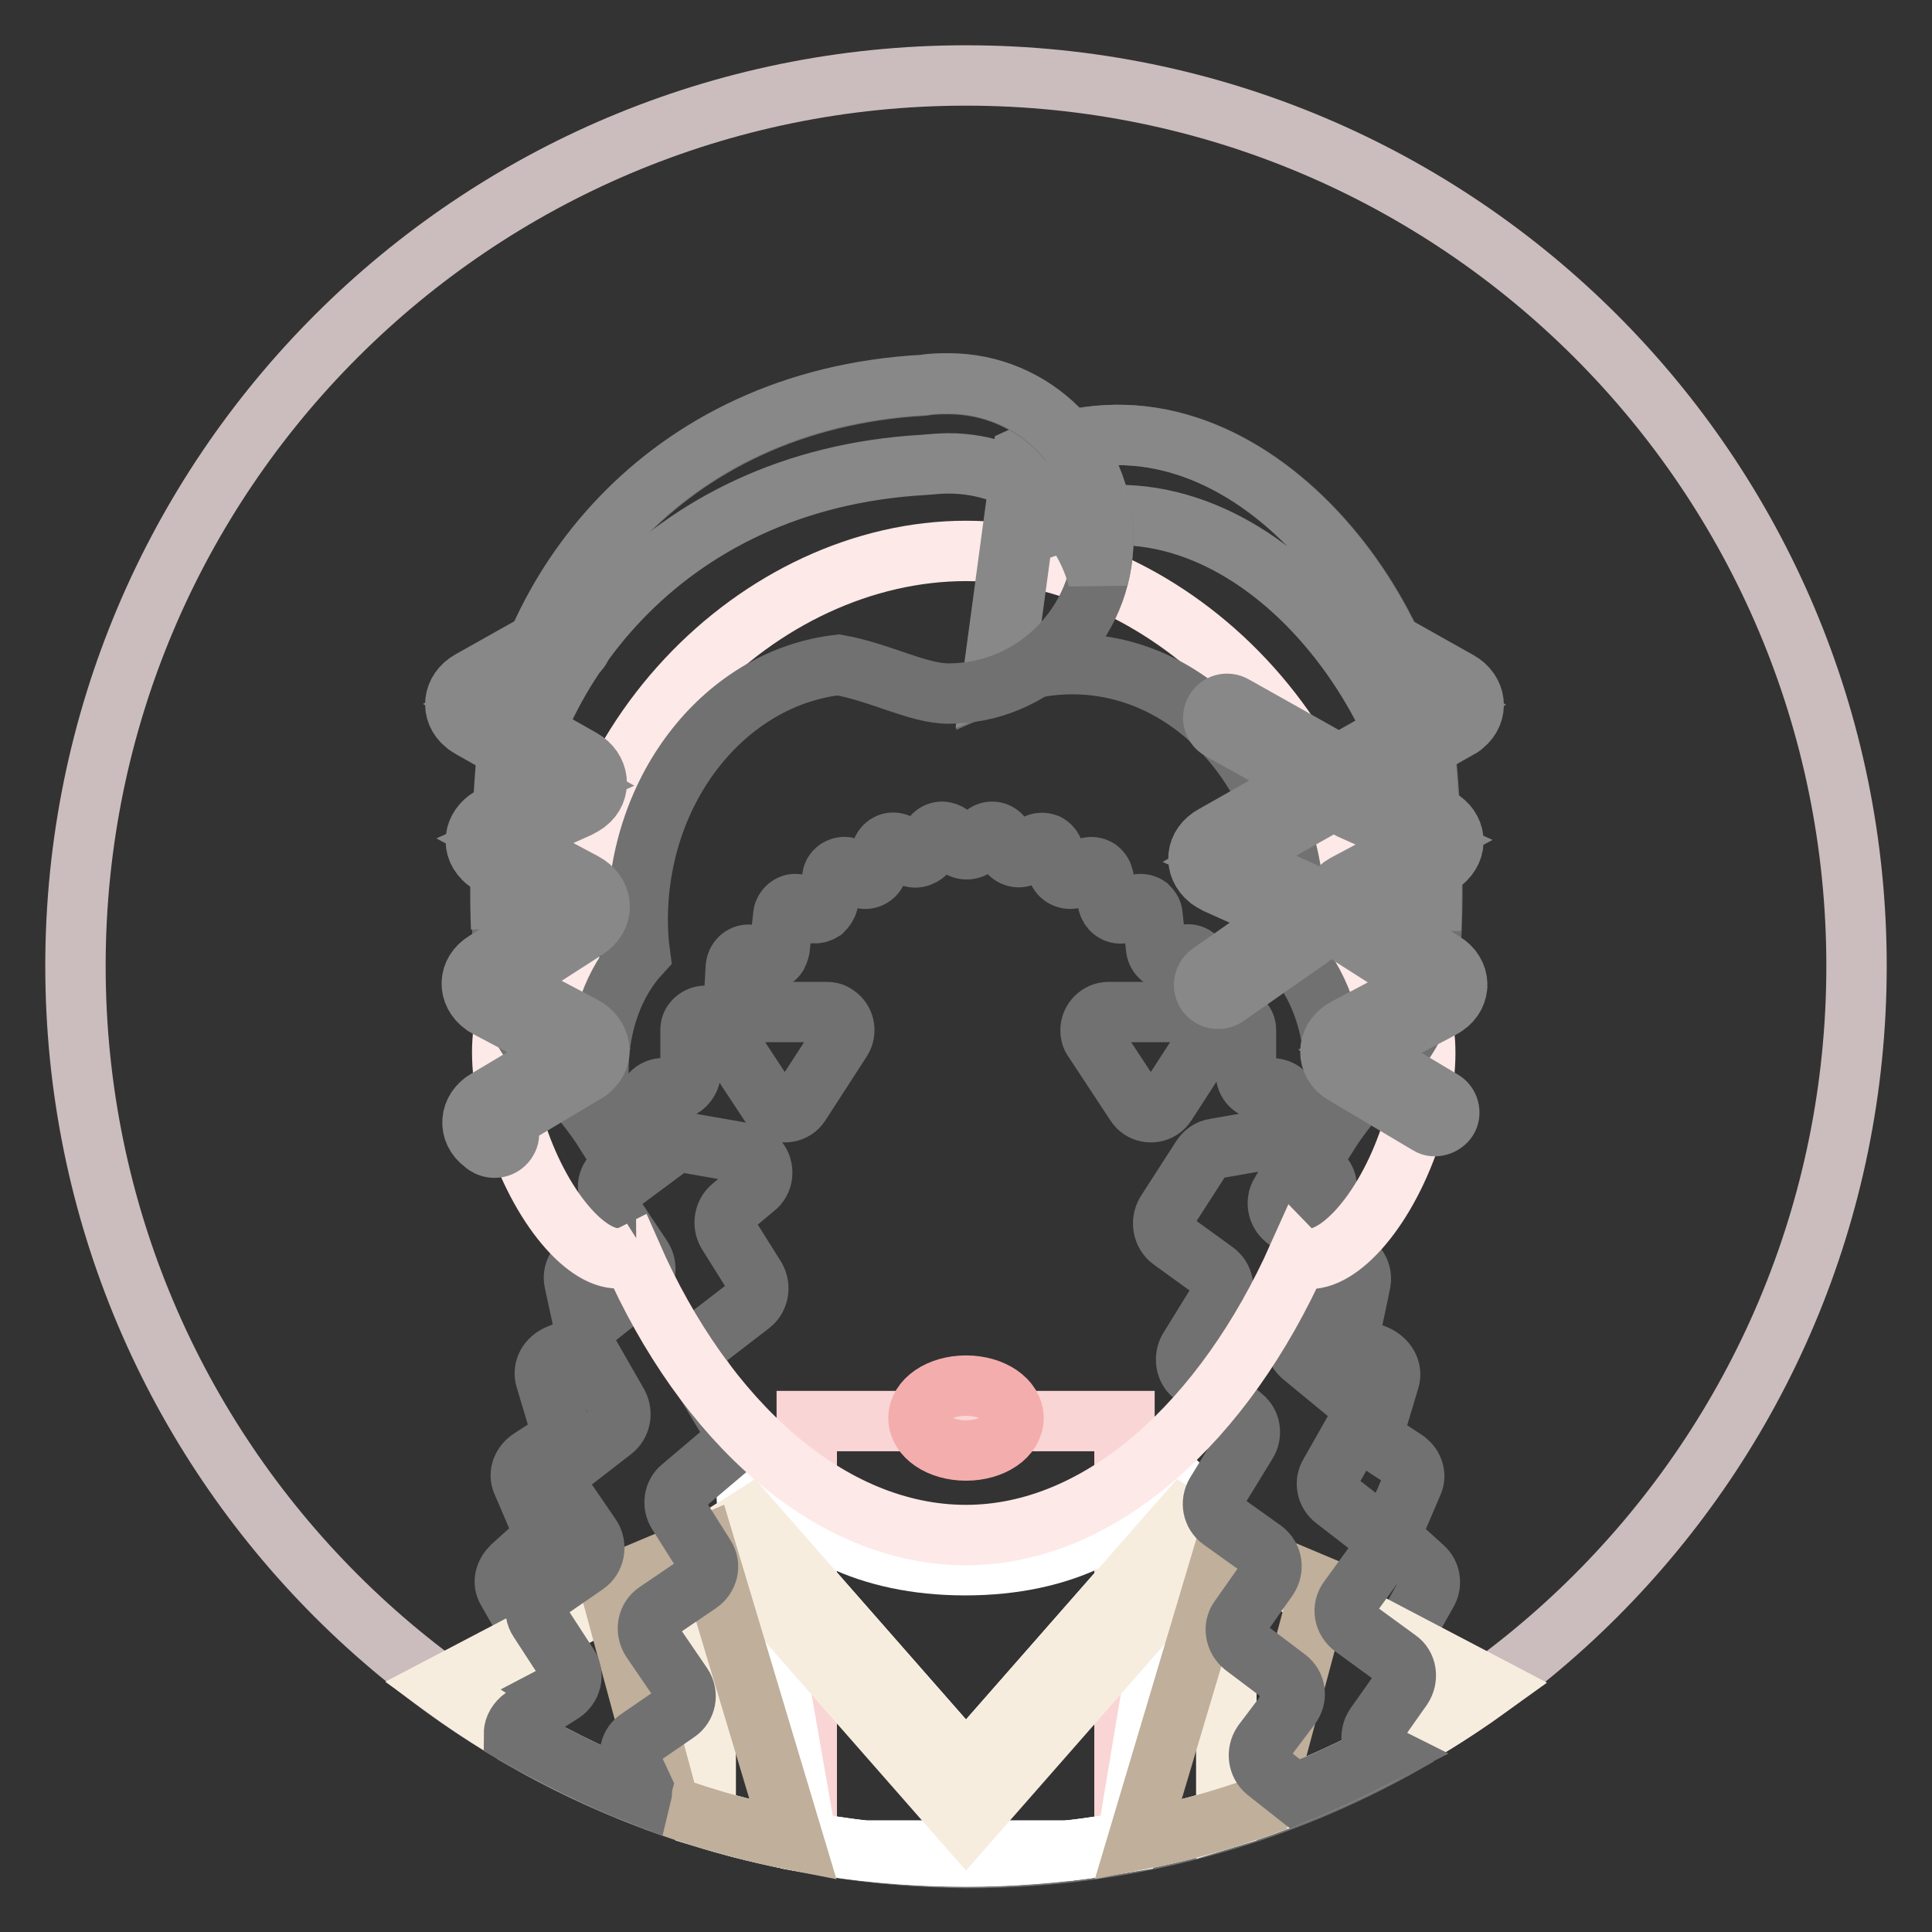 <?xml version="1.0" encoding="utf-8"?>
<!-- Svg Vector Icons : http://www.onlinewebfonts.com/icon -->
<!DOCTYPE svg PUBLIC "-//W3C//DTD SVG 1.1//EN" "http://www.w3.org/Graphics/SVG/1.1/DTD/svg11.dtd">
<svg version="1.1" xmlns="http://www.w3.org/2000/svg" xmlns:xlink="http://www.w3.org/1999/xlink" x="0px" y="0px" viewBox="0 0 256 256" enable-background="new 0 0 256 256" xml:space="preserve">
<rect x="0" y="0" width="256" height="256" fill="#333333" stroke="none"/>
<g> <path stroke-width="8" fill-opacity="0" stroke="#cbbdbd"  d="M10,128c0,65.2,52.8,118,118,118c65.2,0,118-52.8,118-118c0-65.2-52.8-118-118-118C62.8,10,10,62.8,10,128z "/> <path stroke-width="8" fill-opacity="0" stroke="#717171"  d="M69.9,230.8c0-0.5-0.2-1-0.5-1.4l-3-4c-0.7-0.9-0.7-2.1,0.1-3l3.2-4c0.7-0.8,0.8-1.9,0.3-2.8l-2.8-4.9 c-0.6-1-0.3-2.2,0.6-3.1l3.1-2.8c0.8-0.8,1.1-1.9,0.7-2.8l-2.4-5.6c-0.5-1.1,0-2.4,1.1-3.1l2.6-1.7c1-0.7,1.5-1.8,1.2-2.9l-1.8-6 c-0.4-1.3,0.3-2.6,1.7-3.2l1.7-0.7c1.3-0.5,2-1.8,1.7-3l-1.3-6c-0.3-1.4,0.7-2.8,2.3-3.2c0,0,0.2-0.1,0.6-0.1 c1.5-0.3,2.6-1.6,2.4-3l-0.8-6c-0.2-1.2,0.8-2.4,2.1-2.6c0.2,0,0.4-0.1,0.6,0c1.4,0.1,2.7-0.9,2.8-2.2c0-0.1-0.1-2.2-0.3-6.4 c-0.1-1.1,0.8-2,1.9-2.1c0.3,0,0.6,0,0.8,0.1c1.1,0.4,2.3-0.2,2.8-1.3c0.1-0.2,0.2-0.5,0.2-0.8l0-5.8c0-0.9,0.8-1.7,1.8-1.8 c0.4,0,0.7,0.1,1,0.3c0.9,0.5,2,0.3,2.6-0.6c0.2-0.3,0.3-0.6,0.3-0.9l0.3-5.3c0.1-0.9,0.8-1.6,1.7-1.6c0.4,0,0.8,0.2,1.1,0.4 c0.7,0.7,1.8,0.6,2.5-0.1c0.3-0.3,0.4-0.7,0.5-1.1l0.5-4.5c0.1-0.8,0.9-1.5,1.7-1.4c0.4,0,0.8,0.2,1.1,0.6c0.6,0.7,1.6,0.8,2.4,0.3 c0.3-0.3,0.6-0.7,0.7-1.1l0.6-3.4c0.1-0.8,0.9-1.4,1.8-1.3c0.5,0.1,0.9,0.3,1.1,0.7c0.5,0.8,1.5,1.1,2.3,0.6 c0.4-0.2,0.7-0.7,0.8-1.1l0.5-2.2c0.2-0.8,1-1.4,1.9-1.2c0.5,0.1,0.9,0.4,1.1,0.9c0.4,0.9,1.4,1.3,2.3,0.8c0.5-0.2,0.8-0.6,0.9-1.1 l0.3-0.9c0.2-0.9,1.2-1.4,2-1.1c0.5,0.1,0.9,0.5,1.1,1c0.3,1,1.4,1.5,2.4,1.1c0.5-0.2,0.9-0.6,1.1-1.1c0.3-0.8,1.2-1.3,2.1-1 c0.5,0.2,0.9,0.6,1,1.1l0.3,0.9c0.3,0.9,1.2,1.5,2.2,1.2c0.5-0.1,0.9-0.5,1.1-0.9c0.4-0.8,1.3-1.1,2.1-0.8c0.4,0.2,0.8,0.6,0.9,1.1 l0.5,2.2c0.2,0.9,1.1,1.5,2.1,1.3c0.5-0.1,0.9-0.4,1.1-0.8c0.4-0.7,1.4-0.9,2.1-0.5c0.4,0.2,0.7,0.7,0.8,1.1l0.6,3.4 c0.2,0.9,1,1.6,2,1.4c0.4-0.1,0.8-0.3,1.1-0.6c0.5-0.7,1.5-0.8,2.2-0.3c0.3,0.3,0.6,0.7,0.6,1.1l0.5,4.5c0.1,0.9,1,1.7,2,1.6 c0.4,0,0.8-0.2,1.1-0.4c0.6-0.6,1.7-0.6,2.3,0.1c0.3,0.3,0.4,0.7,0.5,1.1l0.3,5.3c0.1,1,0.9,1.8,2,1.8c0.3,0,0.7-0.1,0.9-0.3 c0.8-0.5,1.9-0.3,2.5,0.6c0.2,0.3,0.3,0.6,0.3,1l0,5.8c0,1.1,0.9,2.1,2.1,2.1c0.3,0,0.5,0,0.8-0.1c1-0.3,2.2,0.2,2.6,1.2 c0.1,0.3,0.2,0.6,0.1,0.8l-0.4,6c-0.1,1.3,1,2.5,2.4,2.6c0.2,0,0.3,0,0.4,0c1.3-0.1,2.5,0.8,2.7,2.1c0,0.1-0.2,2.3-0.8,6.6 c-0.2,1.4,0.9,2.8,2.4,3l0.5,0.1c1.6,0.3,2.6,1.7,2.4,3.1c0,0-0.4,2.1-1.3,6.1c-0.3,1.2,0.5,2.5,1.7,3l1.7,0.7 c1.3,0.6,2.1,1.9,1.7,3.2l-1.8,6c-0.3,1.1,0.1,2.2,1.2,2.9l2.6,1.7c1.1,0.7,1.6,2,1.1,3.1l-2.4,5.6c-0.4,0.9-0.1,2.1,0.7,2.8 l3.1,2.8c0.9,0.8,1.1,2.1,0.6,3.1l-2.8,5c-0.5,0.9-0.4,2,0.3,2.8l3.2,4c0.7,0.9,0.8,2.1,0.1,3l-3,4c-0.3,0.4-0.4,0.8-0.5,1.2 c-17.2,9.8-37.1,15.4-58.3,15.4C106.9,246,87.1,240.5,69.9,230.8z"/> <path stroke-width="8" fill-opacity="0" stroke="#fad5d5"  d="M149.1,244.1c-6.8,1.2-13.9,1.9-21.1,1.9c-7.2,0-14.2-0.6-21.1-1.9v-55.8h42.1V244.1z"/> <path stroke-width="8" fill-opacity="0" stroke="#ffffff"  d="M149.3,244.1c-2.5,0.4-5,0.8-7.5,1.1h-27.4c-2.5-0.3-5.1-0.7-7.5-1.1L99,198.9c-0.3-1.5,0.7-2.9,2.2-3.1 c0.2,0,0.3,0,0.4,0c4.3,6.5,13.2,11.6,26.3,11.6s21.9-5.1,26.2-11.6c1.6,0,2.8,1.2,2.8,2.8c0,0.2,0,0.3-0.1,0.5L149.3,244.1z"/> <path stroke-width="8" fill-opacity="0" stroke="#ffffff"  d="M162.5,240.9c-10.9,3.3-22.5,5.1-34.5,5.1c-12,0-23.6-1.8-34.5-5.1v-36l5.8-3.7l28.7,32.7l28.7-32.7 l5.8,3.7V240.9z"/> <path stroke-width="8" fill-opacity="0" stroke="#f7eddf"  d="M162.5,212.8l-5.8-3.7L128,241.8l-28.7-32.7l-5.8,3.7v-7.9l5.8-3.7l28.7,32.7l28.7-32.7l5.8,3.7V212.8z  M162.5,240.9v-35.7l34.9,18.3C187,231,175.2,237,162.5,240.9z M58.6,223.4l34.9-18.3v35.7C80.8,237,69,231,58.6,223.4z"/> <path stroke-width="8" fill-opacity="0" stroke="#bfaf9b"  d="M167.2,239.3c-5.3,1.9-10.7,3.4-16.4,4.5l11.6-38.9l12.6,5.3L167.2,239.3z M105.1,243.8 c-5.6-1.1-11.1-2.6-16.4-4.5l-7.9-29.2l12.6-5.3L105.1,243.8L105.1,243.8z"/> <path stroke-width="8" fill-opacity="0" stroke="#717171"  d="M183.1,232.4c-3.7,1.9-7.5,3.7-11.5,5.3l-3.8-3c-1.1-0.9-1.3-2.5-0.5-3.7l3.7-4.9c0.9-1.2,0.7-2.8-0.5-3.7 l-5.7-4.3c-1.1-0.9-1.4-2.5-0.6-3.6l3.8-5.4c0.8-1.2,0.6-2.8-0.6-3.7l-5.6-4c-1.1-0.8-1.4-2.3-0.7-3.5l4.1-6.7 c0.7-1.1,0.5-2.6-0.5-3.4l-6.6-5.6c-1-0.8-1.2-2.3-0.6-3.4l4.2-6.8c0.7-1.2,0.4-2.7-0.7-3.5l-5.8-4.2c-1.1-0.8-1.4-2.4-0.7-3.6 l4.7-7.3c0.4-0.6,1-1.1,1.8-1.2l8-1.4c0.6-0.1,1.3,0,1.8,0.3c1.2,0.7,1.7,2.4,0.9,3.6l-2,3.4c-0.7,1.1-0.4,2.6,0.6,3.4l5.5,4.3 c1.1,0.8,1.3,2.3,0.6,3.5l-4.4,6.9c-0.7,1.1-0.5,2.6,0.6,3.5l6.8,5.6c1,0.8,1.3,2.2,0.6,3.3l-3.8,6.7c-0.7,1.1-0.4,2.6,0.7,3.4 l5.3,4.1c1.1,0.9,1.4,2.5,0.5,3.6l-4,5.5c-0.9,1.2-0.6,2.8,0.6,3.7l5.9,4.3c1.2,0.8,1.4,2.5,0.6,3.7l-3.6,5.1 c-0.7,1.1-0.6,2.5,0.3,3.4L183.1,232.4z M85,237.9c-5.9-2.3-11.5-5.1-16.9-8.2c0-0.8,0.5-1.6,1.2-2.1l5.2-3.3 c1.2-0.8,1.6-2.4,0.8-3.6l-3.9-6c-0.8-1.2-0.4-2.8,0.7-3.6l5.5-3.8c1.2-0.8,1.5-2.5,0.7-3.7l-3.9-5.7c-0.8-1.1-0.6-2.7,0.6-3.6 l6.2-4.8c1-0.8,1.3-2.2,0.7-3.4l-4.3-7.5c-0.6-1.1-0.4-2.6,0.6-3.4l6.3-5c1.1-0.9,1.3-2.4,0.6-3.5l-4-6c-0.8-1.2-0.5-2.7,0.6-3.6 l7-5.2c0.6-0.4,1.3-0.6,2.1-0.5l8,1.4c0.6,0.1,1.2,0.4,1.6,0.9c0.9,1.1,0.8,2.8-0.4,3.7l-3,2.5c-1,0.8-1.3,2.3-0.6,3.5l3.7,5.9 c0.7,1.2,0.4,2.7-0.6,3.5l-6.5,5c-1.1,0.8-1.3,2.3-0.7,3.4l4.5,7.5c0.7,1.1,0.4,2.5-0.6,3.4l-5.9,5c-1,0.8-1.2,2.3-0.5,3.4l3.6,5.7 c0.8,1.2,0.4,2.8-0.8,3.6l-5.6,3.8c-1.2,0.8-1.5,2.4-0.7,3.7c0,0,0,0,0,0l4.1,6c0.8,1.2,0.5,2.8-0.7,3.6l-5.1,3.5 c-1.1,0.7-1.4,2.1-0.9,3.3l1.4,3C85,237.1,85.1,237.5,85,237.9L85,237.9z"/> <path stroke-width="8" fill-opacity="0" stroke="#fce9e8"  d="M75.4,132.1C74.1,98.6,100.8,73,128,73c27,0,53.8,26,52.7,58.7c1.6-0.9,3.1-1.3,4.5-0.8 c4.3,1.6,4.9,10.8,1.3,20.7c-3.6,9.9-10,16.5-14.3,15c-0.1,0-0.2-0.1-0.2-0.1c-9.7,21.7-26.1,36.9-44,36.9c-18,0-34.6-15-44.3-37.1 c-0.2,0.1-0.3,0.2-0.5,0.2c-4.3,1.6-10.7-5.1-14.3-15c-3.6-9.9-3-19.1,1.3-20.7C71.7,130.3,73.5,130.8,75.4,132.1L75.4,132.1z"/> <path stroke-width="8" fill-opacity="0" stroke="#717171"  d="M175.6,149.7c0.7-2.4,1.2-5,1.2-7.7c0-6.3-2.2-11.9-5.5-15.5c0.2-1.5,0.3-3,0.3-4.5c0-18.8-13.2-34-29.5-34 c-3.7,0-7.3,0.8-10.5,2.2l4-29.7c26.8-12.4,51.6,18,53.5,41.6c0.7,8.2,1.5,24.8-1,31.9c-1.1,3.2-2.9,5.5-6.4,9.1 c-2.1,2.2-4.1,4.6-5.8,7.3C175.8,150.1,175.7,149.9,175.6,149.7L175.6,149.7z"/> <path stroke-width="8" fill-opacity="0" stroke="#888888"  d="M133,89.6c-0.5,0.2-1,0.4-1.5,0.6l4-29.7c26.8-12.4,51.6,18,53.5,41.6c0.4,5.2,0.9,13.7,0.6,21.1 c-0.1-4-0.4-7.7-0.6-10.5c-1.9-23.5-26.7-54-53.5-41.6L133,89.6L133,89.6z"/> <path stroke-width="8" fill-opacity="0" stroke="#717171"  d="M122.4,51.1c1.2-0.2,2.3-0.2,3.3-0.2c11.3,0,20.5,9.2,20.5,20.5c0,11.3-9.2,20.5-20.5,20.5 c-4.1,0-9-2.8-14.6-3.8c-14.9,1.7-26.6,16.2-26.6,33.8c0,1.5,0.1,3,0.3,4.5c-3.4,3.7-5.5,9.2-5.5,15.5c0,2.7,0.4,5.3,1.2,7.7 c-0.1,0.2-0.2,0.4-0.2,0.6c-1.7-2.7-3.7-5.1-5.8-7.3c-3.4-3.5-5.2-5.9-6.4-9.1c-2.5-7-1.6-23.7-1-31.9 C68.8,79.4,87.3,53.1,122.4,51.1z"/> <path stroke-width="8" fill-opacity="0" stroke="#888888"  d="M145.5,76.7c-2.3-8.8-10.3-15.3-19.8-15.3c-1,0-2.1,0.1-3.3,0.2C87.3,63.6,68.8,89.9,67,112.5 c-0.2,2.8-0.5,6.5-0.6,10.5c-0.3-7.3,0.2-15.9,0.6-21.1c1.8-22.7,20.4-49,55.4-50.9c1.2-0.2,2.3-0.2,3.3-0.2 c11.3,0,20.5,9.2,20.5,20.5C146.2,73.2,145.9,75,145.5,76.7z"/> <path stroke-width="8" fill-opacity="0" stroke="#717171"  d="M154.5,146.3c-0.2,0.3-0.4,0.5-0.7,0.7c-1.1,0.7-2.6,0.4-3.3-0.7l-5.6-8.5c-0.3-0.4-0.4-0.8-0.4-1.3 c0-1.3,1.1-2.4,2.4-2.4h11.1c0.5,0,0.9,0.1,1.3,0.4c1.1,0.7,1.4,2.2,0.7,3.3L154.5,146.3L154.5,146.3z M106,146.3 c-0.2,0.3-0.4,0.5-0.7,0.7c-1.1,0.7-2.6,0.4-3.3-0.7l-5.6-8.5c-0.3-0.4-0.4-0.8-0.4-1.3c0-1.3,1.1-2.4,2.4-2.4h11.1 c0.5,0,0.9,0.1,1.3,0.4c1.1,0.7,1.4,2.2,0.7,3.3L106,146.3z"/> <path stroke-width="8" fill-opacity="0" stroke="#888888"  d="M177.1,105.4c-0.2,0.2-0.4,0.5-0.7,0.7c-0.2,0.2-0.4,0.3-0.6,0.4l-12.9,7.3l9.8,4.4 c2.4,1.1,3.2,3.8,1.3,5.7c-0.3,0.3-0.6,0.5-0.9,0.7l-10.6,7.4c-0.8,0.6-2,0.4-2.6-0.4c-0.6-0.8-0.4-2,0.4-2.6l10.7-7.5l-9.8-4.4 c-0.4-0.2-0.7-0.4-1-0.6c-2.1-1.7-1.8-4.5,0.6-5.8l12.9-7.3l-12-6.7c-0.9-0.5-1.2-1.6-0.7-2.5c0.5-0.9,1.6-1.2,2.5-0.7l12.1,6.8 c0.7,0.4,1.2,0.9,1.6,1.5c0.3-0.4,0.8-0.8,1.3-1.1l12.9-7.3l-12-6.7c-0.9-0.5-1.2-1.6-0.7-2.5s1.6-1.2,2.5-0.7l12.1,6.8 c2.3,1.3,2.7,4.1,0.6,5.8c-0.2,0.2-0.4,0.3-0.6,0.4l-12.9,7.3l9.8,4.4c2.5,1.1,3.2,3.8,1.3,5.7c-0.3,0.3-0.6,0.5-1,0.7l-10.5,5.7 l11.3,7.2c2.3,1.4,2.4,4.3,0.2,5.8c-0.2,0.1-0.3,0.2-0.5,0.3l-10.8,5.7l10.9,6.5c0.9,0.5,1.2,1.7,0.7,2.5s-1.7,1.2-2.5,0.7 l-11.1-6.6c-0.2-0.1-0.4-0.3-0.6-0.4c-2.1-1.7-1.6-4.6,0.8-5.8l10.8-5.7l-11.3-7.2c-0.2-0.1-0.3-0.2-0.4-0.3 c-2.1-1.7-1.6-4.5,0.7-5.8l10.5-5.6l-9.8-4.4c-0.4-0.2-0.7-0.4-1-0.6C177.6,106.1,177.3,105.8,177.1,105.4L177.1,105.4z M62.3,96.4 c-0.2-0.1-0.4-0.3-0.6-0.4c-2.1-1.7-1.7-4.5,0.6-5.8l12.1-6.8c0.9-0.5,2-0.2,2.5,0.7c0.5,0.9,0.2,2-0.7,2.5l-12,6.7l12.9,7.3 c2.3,1.3,2.7,4.2,0.6,5.8c-0.3,0.2-0.6,0.4-1,0.6l-9.8,4.4l10.5,5.6c2.4,1.3,2.8,4.1,0.7,5.8c-0.1,0.1-0.3,0.2-0.4,0.3l-11.2,7.2 l10.8,5.7c2.4,1.3,2.9,4.1,0.8,5.8c-0.2,0.2-0.4,0.3-0.6,0.4l-10.9,6.5c0.8,0.5,1.1,1.6,0.6,2.4c-0.5,0.9-1.6,1.2-2.5,0.8 c-0.2-0.1-0.4-0.2-0.6-0.4c-2.2-1.6-1.9-4.5,0.4-5.8l10.9-6.5l-10.8-5.7c-0.2-0.1-0.3-0.2-0.5-0.3c-2.2-1.6-2.1-4.4,0.2-5.8 l11.3-7.2l-10.5-5.7c-0.4-0.2-0.7-0.4-1-0.7c-1.9-1.9-1.1-4.6,1.3-5.7l9.8-4.4L62.3,96.4z"/> <path stroke-width="8" fill-opacity="0" stroke="#f4adad"  d="M121.7,187.9c0,2.4,2.8,4.3,6.3,4.3s6.3-1.9,6.3-4.3s-2.8-4.3-6.3-4.3S121.7,185.5,121.7,187.9z"/></g>
</svg>